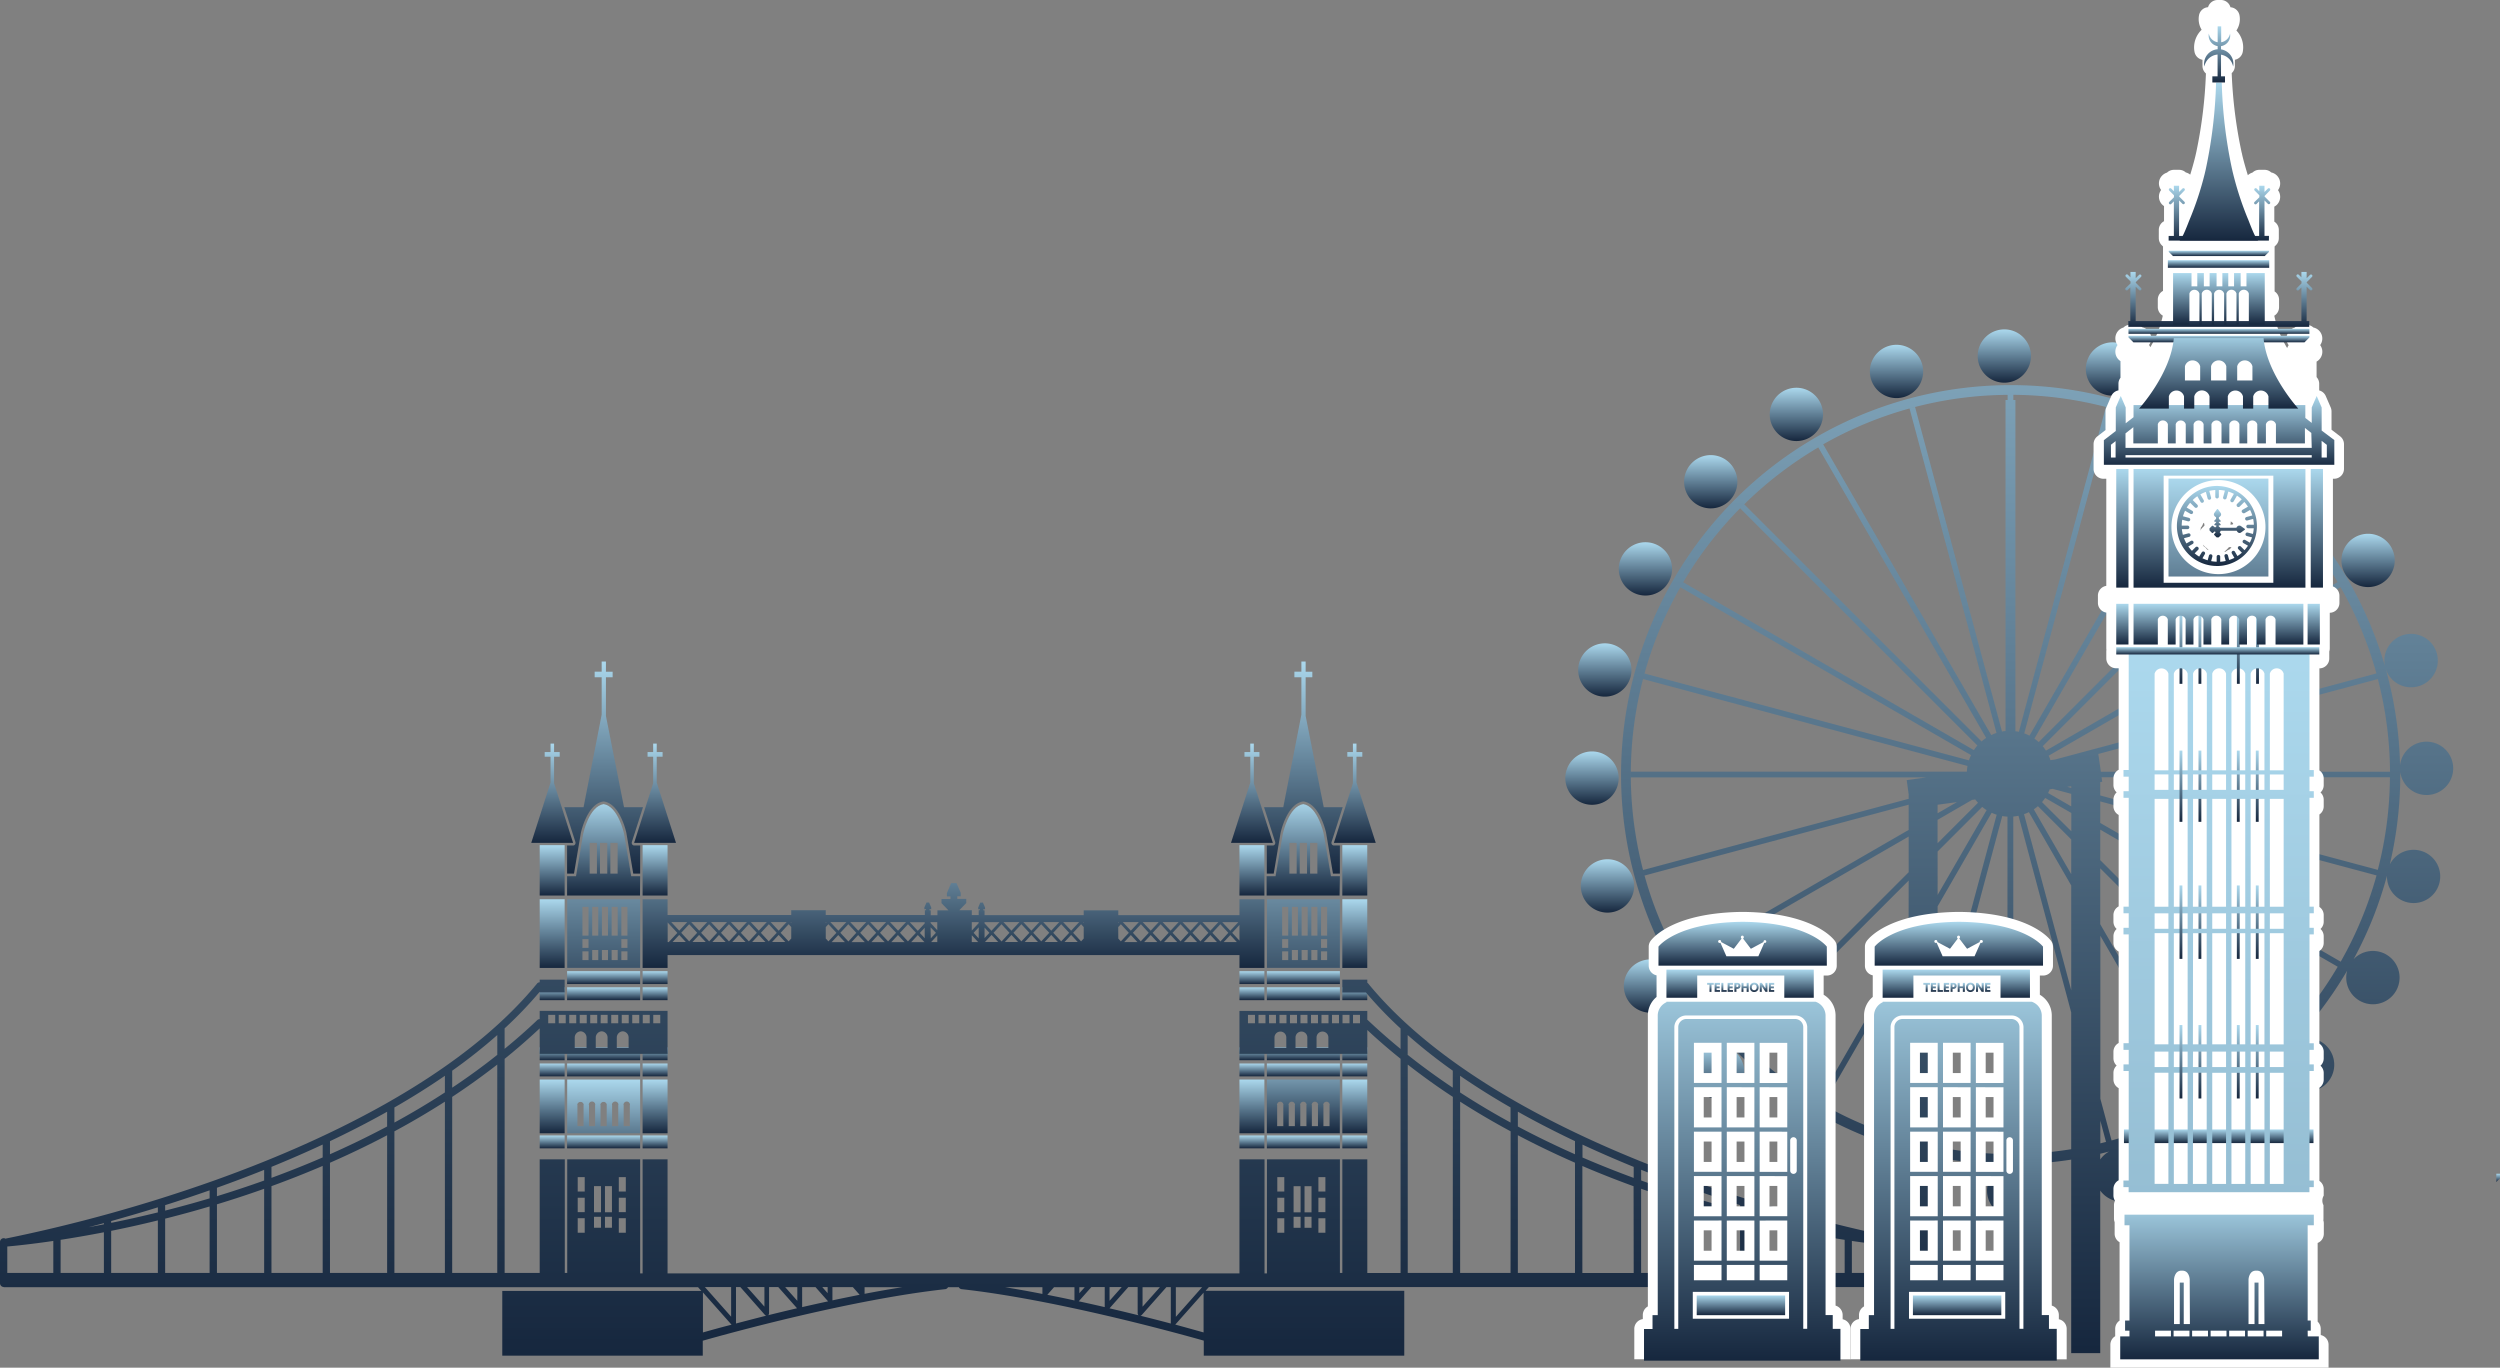 <svg height="198.218" viewBox="0 0 362.333 198.218" width="362.333" xmlns="http://www.w3.org/2000/svg" xmlns:xlink="http://www.w3.org/1999/xlink"><rect x="0" y="0" width="362.333" height="198.218" fill="#808080" stroke="none"/><linearGradient id="a" gradientUnits="objectBoundingBox" x1=".5" x2=".5" y2="1"><stop offset="0" stop-color="#abd8ed"/><stop offset="1" stop-color="#16273e"/></linearGradient><g fill="url(#a)"><path d="m1030.206 162.775a3.862 3.862 0 1 0 -3.866-3.862 3.862 3.862 0 0 0 3.866 3.862z" transform="translate(-739.709 -107.311)"/><path d="m989.936 168.54a3.862 3.862 0 1 0 -4.733-2.73 3.862 3.862 0 0 0 4.733 2.73z" transform="translate(-714.066 -110.975)"/><path d="m952.537 184.579a3.862 3.862 0 1 0 -2.933.386 3.866 3.866 0 0 0 2.933-.386z" transform="translate(-690.25 -121.174)"/><path d="m920.569 209.743a3.859 3.859 0 1 0 -2.732 1.134 3.862 3.862 0 0 0 2.732-1.134z" transform="translate(-669.892 -137.197)"/><path d="m890.91 243.723a3.862 3.862 0 1 0 -1.412-5.279 3.862 3.862 0 0 0 1.412 5.279z" transform="translate(-654.361 -157.928)"/><path d="m876.3 282.809a3.862 3.862 0 1 0 -2.73-4.733 3.862 3.862 0 0 0 2.73 4.733z" transform="translate(-644.705 -181.974)"/><path d="m876.242 320.46a3.866 3.866 0 1 0 -3.862 3.862 3.866 3.866 0 0 0 3.862-3.862z" transform="translate(-641.643 -207.681)"/><path d="m882.035 360.728a3.866 3.866 0 1 0 -2.734 4.729 3.866 3.866 0 0 0 2.734-4.729z" transform="translate(-645.323 -233.322)"/><path d="m892.823 396.71a3.862 3.862 0 1 0 2.933-.386 3.866 3.866 0 0 0 -2.933.386z" transform="translate(-655.547 -257.141)"/><path d="m917.73 430.154a3.866 3.866 0 1 0 5.453 0 3.866 3.866 0 0 0 -5.453 0z" transform="translate(-671.517 -277.544)"/><path d="m955.759 454.471a3.866 3.866 0 1 0 1.4 5.279 3.866 3.866 0 0 0 -1.4-5.279z" transform="translate(-692.245 -293.027)"/><path d="m1006.571 235.782a3.866 3.866 0 1 0 -3.824-4.332 56.509 56.509 0 0 0 -2.047-13.85 3.873 3.873 0 1 0 -.129-.443 56.474 56.474 0 1 0 -69.041 70.193v.03a3.862 3.862 0 0 0 -1.393 7.573 3.786 3.786 0 0 0 1.393.106v21.584h4.192v-28.329a56.832 56.832 0 0 0 10.466.981 3.866 3.866 0 1 0 1.136 0 57.4 57.4 0 0 0 7.763-.67v28.044h4.207v-23.558a3.862 3.862 0 1 0 2.976-6.119 55.8 55.8 0 0 0 11.924-5.07 3.87 3.87 0 1 0 1.655-.984 57.047 57.047 0 0 0 10.182-8.031 3.859 3.859 0 1 0 1.265-1.3 56.623 56.623 0 0 0 7.785-10.368 3.866 3.866 0 1 0 .939-1.666 55.663 55.663 0 0 0 4.832-12.087 3.859 3.859 0 1 0 .413-1.643 56.759 56.759 0 0 0 1.515-13.037v-.337a3.855 3.855 0 0 0 3.791 3.313zm-45.636 50.067-1.624-6.059v-23.61l14.124 24.469a54.907 54.907 0 0 1 -12.501 5.2zm-.148.038c-.488.133-.984.261-1.477.379v-3.279l.822 3.071zm-25.064-33.966 7.831-13.567a6.327 6.327 0 0 0 .731.284l-8.562 31.955zm0-7.952 6.464-6.464a6.58 6.58 0 0 0 .64.466l-7.1 12.288zm-4.207 13.59-13.105 22.7a55.374 55.374 0 0 1 -10.709-8.262l23.829-23.818zm18.748-20.16 4.824 4.82v5.032l-5.422-9.391a5.981 5.981 0 0 0 .613-.477zm.591-.591a7.181 7.181 0 0 0 .462-.6l3.787 2.177v2.651zm.882-1.318c.087-.174.167-.356.239-.538l.428-.061 2.685.719v1.818zm2.783-.894.568-.08v.231zm4.495-4.764 40.517-10.856a54.715 54.715 0 0 1 1.761 13.427h-41.908zm-6.252.8-.685.095c-.076-.223-.163-.439-.257-.648l42.3-24.42a54.568 54.568 0 0 1 5.2 12.5zm-2.386-2.522a6.158 6.158 0 0 0 -.625-.5l24.382-42.232a55.254 55.254 0 0 1 10.735 8.27zm-1.337-.935a5.65 5.65 0 0 0 -.757-.326l12.617-47.083a54.634 54.634 0 0 1 12.5 5.2zm11.072-47.628-12.612 47.075c-.163-.038-.329-.064-.5-.087v-48h-.3v-.757a54.905 54.905 0 0 1 14.09 1.943zm-14.544-1.019v47.976c-.17.019-.341.042-.511.076l-12.6-47.03-.8.216 12.6 47.018a6.212 6.212 0 0 0 -.757.31l-24.359-42.137a54.7 54.7 0 0 1 26.73-7.172v.757zm-2.81 48.98a6.212 6.212 0 0 0 -.666.511l-34.392-34.371a55.524 55.524 0 0 1 10.731-8.247zm-7.036 9.682 2.8-.379-2.8 1.617zm4.991-.7.469-.064a6.082 6.082 0 0 0 .4.477l-5.862 5.865v-3.389zm8.236 1.768 6.138 10.629v15.184l-6.839-25.514a7.194 7.194 0 0 0 .727-.3zm10.345 16.252v-8.107l25.567 25.567a55.141 55.141 0 0 1 -10.727 8.251zm0-9.289v-4.421l34.417 19.872a55.084 55.084 0 0 1 -8.247 10.727zm0-5.392v-3.12l40.044 10.727a54.866 54.866 0 0 1 -5.191 12.5zm0-3.98v-1.943l.284-.042-.091-.659h41.793a54.871 54.871 0 0 1 -1.757 13.424zm34.4-30.918-42.266 24.416a6.592 6.592 0 0 0 -.466-.64l34.5-34.5a55.4 55.4 0 0 1 8.251 10.728zm-86.594-10.711 34.39 34.39a6.664 6.664 0 0 0 -.507.663l-42.134-24.325a55.553 55.553 0 0 1 8.251-10.728zm-8.668 11.447 42.142 24.333a6.2 6.2 0 0 0 -.311.757l-47.018-12.587-.216.8 47.03 12.6a5.916 5.916 0 0 0 -.095.825h-48.7v.829h42.861l-2.878.4.284 2.056v.651l-38.5 10.322.216.8 38.283-10.269v3.654l-33.09 19.118a54.906 54.906 0 0 1 0-54.293zm.424 55 32.675-18.865v5.169l-24.424 24.429a55.258 55.258 0 0 1 -8.251-10.727zm20.289 19.982 12.386-21.449v26.616a54.743 54.743 0 0 1 -12.386-5.154zm16.578-6.854 9.368-34.966a6.435 6.435 0 0 0 .757.083v48.908a55.228 55.228 0 0 1 -10.125-1.026zm10.969 14.029v-48.924a6.188 6.188 0 0 0 .757-.11l7.638 28.5v19.827a55.286 55.286 0 0 1 -8.384.7zm12.6.757v-.81q.644-.151 1.284-.318a3.809 3.809 0 0 0 -1.268 1.132z" transform="translate(-654.901 -120.557)"/><path d="m1171.368 240.485a3.862 3.862 0 1 0 -5.278-1.412 3.862 3.862 0 0 0 5.278 1.412z" transform="translate(-826.219 -155.917)"/><path d="m1146.4 207.093a3.859 3.859 0 1 0 -2.732 1.134 3.862 3.862 0 0 0 2.732-1.134z" transform="translate(-810.209 -135.55)"/><path d="m1108.368 182.711a3.866 3.866 0 1 0 -1.416-5.279 3.866 3.866 0 0 0 1.416 5.279z" transform="translate(-789.475 -120.015)"/><path d="m1070.6 167.6a3.862 3.862 0 1 0 -2.734-4.729 3.862 3.862 0 0 0 2.734 4.729z" transform="translate(-765.428 -110.388)"/><path d="m433.59 327.975h6.065l-2.756-8.626v-3.855h.814v-.674h-.813v-1.23h-.515v1.231h-.849v.674h.849v3.741z" transform="translate(-356.594 -205.818)"/><path d="m0 0h3.616v7.301h-3.616z" transform="translate(78.219 122.491)"/><path d="m478.656 319.349-2.756 8.626h6.065l-2.791-8.739v-3.741h.849v-.674h-.849v-1.231h-.518v1.231h-.811v.674h.811z" transform="translate(-383.992 -205.818)"/><path d="m448.745 308.689a.345.345 0 0 1 -.289.159h-.871v4.074h1l.987-5.865c.042-.189.938-4.294 3.306-4.593 2.368.3 3.267 4.4 3.306 4.593l.99 5.865h1v-4.074h-.87a.346.346 0 0 1 -.285-.159.4.4 0 0 1 -.049-.345l1.614-5.044h-2.749l-2.622-13.23v-5.6h.973v-.807h-.973v-1.473h-.617v1.469h-1.015v.807h1.015v5.415l-2.626 13.42h-2.79l1.611 5.044a.4.4 0 0 1 -.046.344z" transform="translate(-365.394 -186.308)"/><path d="m458.917 347.2h-1.293l-1.04-6.165c0-.042-.863-3.961-2.96-4.286-2.115.326-2.95 4.245-2.96 4.286l-1.04 6.165h-1.294v2.8h10.57zm-6.263-.379h-1.054v-4.457h1.057zm1.5 0h-1.057v-4.457h1.057zm1.5 0h-1.054v-4.457h1.057z" transform="translate(-366.139 -220.207)"/><path d="m0 0h3.616v7.301h-3.616z" transform="translate(93.135 122.491)"/><path d="m0 0h3.616v9.955h-3.616z" transform="translate(78.219 130.33)"/><path d="m0 0h10.587v1.863h-10.587z" transform="translate(82.191 140.757)"/><path d="m0 0h3.616v1.863h-3.616z" transform="translate(93.135 140.757)"/><path d="m0 0h3.616v1.863h-3.616z" transform="translate(78.219 143.094)"/><path d="m0 0h10.587v1.863h-10.587z" transform="translate(82.191 143.094)"/><path d="m0 0h3.616v1.863h-3.616z" transform="translate(93.135 143.094)"/><path d="m0 0h3.616v1.863h-3.616z" transform="translate(78.219 151.799)"/><path d="m0 0h10.587v1.863h-10.587z" transform="translate(82.191 151.799)"/><path d="m0 0h3.616v1.863h-3.616z" transform="translate(93.135 151.799)"/><path d="m0 0h3.616v1.863h-3.616z" transform="translate(78.219 154.139)"/><path d="m0 0h10.587v1.863h-10.587z" transform="translate(82.191 154.139)"/><path d="m0 0h3.616v1.863h-3.616z" transform="translate(93.135 154.139)"/><path d="m0 0h3.616v1.863h-3.616z" transform="translate(78.219 164.568)"/><path d="m0 0h10.587v1.863h-10.587z" transform="translate(82.191 164.568)"/><path d="m0 0h3.616v1.863h-3.616z" transform="translate(93.135 164.568)"/><path d="m0 0h3.616v7.789h-3.616z" transform="translate(78.219 156.46)"/><path d="m0 0h3.616v7.789h-3.616z" transform="translate(93.135 156.46)"/><path d="m458.943 373.16h-10.573v9.951h10.573zm-7.482 8.815h-.885v-1.265h.885zm0-1.768h-.885v-1.265h.885zm0-1.772h-.885v-4.165h.885zm1.41 3.54h-.881v-1.454h.881zm0-3.54h-.881v-4.165h.881zm1.41 3.54h-.881v-1.454h.885zm0-3.54h-.881v-4.165h.885zm1.41 3.54h-.881v-1.454h.881zm0-3.54h-.881v-4.165h.881zm1.41 3.54h-.885v-1.265h.885zm0-1.768h-.885v-1.265h.885zm0-1.772h-.885v-4.165h.885z" transform="translate(-366.164 -242.831)"/><path d="m458.943 442.17h-10.573v7.789h10.573zm-8.2 3.688v3.063h-.892v-3.06h-.025a.471.471 0 0 1 .941 0zm1.674 0v3.063h-.888v-3.06h-.029a.47.47 0 1 1 .937 0zm1.678 0v3.063h-.895v-3.06h-.028a.471.471 0 0 1 .941 0zm1.674 0v3.063h-.888v-3.06h-.025a.47.47 0 1 1 .938 0zm1.678 0v3.063h-.892v-3.06h-.025a.47.47 0 1 1 .938 0z" transform="translate(-366.164 -285.709)"/><path d="m721.35 327.975h6.065l-2.756-8.626v-3.855h.811v-.674h-.811v-1.23h-.518v1.231h-.841v.674h.846v3.741z" transform="translate(-542.937 -205.818)"/><path d="m0 0h3.616v7.301h-3.616z" transform="translate(179.637 122.491)"/><path d="m766.416 319.349-2.756 8.626h6.065l-2.791-8.739v-3.741h.846v-.674h-.846v-1.231h-.518v1.231h-.811v.674h.811z" transform="translate(-570.335 -205.818)"/><path d="m736.5 308.689a.346.346 0 0 1 -.289.159h-.871v4.074h1l.987-5.865c.039-.189.938-4.294 3.306-4.593 2.368.3 3.267 4.4 3.306 4.593l.99 5.865h1v-4.074h-.871a.346.346 0 0 1 -.285-.159.4.4 0 0 1 -.049-.345l1.611-5.044h-2.745l-2.622-13.23v-5.6h.969v-.807h-.969v-1.473h-.617v1.469h-1.015v.807h1.015v5.415l-2.626 13.42h-2.785l1.611 5.044a.4.4 0 0 1 -.051.344z" transform="translate(-551.737 -186.308)"/><path d="m746.612 347.2h-1.293l-1.057-6.165c0-.042-.863-3.961-2.96-4.286-2.115.326-2.95 4.245-2.96 4.286l-1.057 6.165h-1.295v2.8h10.573zm-6.263-.379h-1.057v-4.457h1.057zm1.5 0h-1.059v-4.457h1.057zm1.5 0h-1.057v-4.457h1.057z" transform="translate(-552.417 -220.207)"/><path d="m0 0h3.616v7.301h-3.616z" transform="translate(194.547 122.491)"/><path d="m483 369.333h-3.62v9.951h3.62v-1.863h82.886v1.863h3.62v-9.951h-3.62v2.306h-17.562v-.7h-5.015v.7h-14.369v-.7h-.176v-.155h.247v-.254l-.307-.712h-.384l-.3.712v.254h.247v.14h-.176v.7h-1v-.7h-1.811l1.008-1.041v-.6h-1.3v-.383h.5v-.5l-.613-1.4h-.775l-.613 1.424v.5h.515v.379h-1.3v.6l1.008 1.041h-1.6v.7h-.969v-.7h-.176v-.163h.247v-.254l-.307-.712h-.381l-.307.712v.254h.247v.14h-.176v.7h-14.366v-.7h-5v.7h-17.922zm66.18 6.21.959-1.026.959 1.026zm2.886 0 .955-1.026.959 1.026zm2.883 0 .955-1.026.959 1.026zm2.883 0 .955-1.026.959 1.026zm2.883 0 .955-1.026.959 1.026zm2.883 0 .959-1.026.955 1.026zm2.287-.212-1.057-1.136 1.057-1.136zm-.166-2.677-1.163 1.25-1.163-1.25zm-1.448 1.541-1.142 1.257-1.17-1.257 1.156-1.242zm-1.438-1.556-1.163 1.25-1.159-1.25zm-1.449 1.556-1.156 1.242-1.156-1.242 1.156-1.242zm-1.427-1.541-1.163 1.25-1.163-1.25zm-1.456 1.541-1.156 1.242-1.156-1.242 1.156-1.242zm-1.434-1.556-1.163 1.25-1.163-1.25zm-1.448 1.556-1.156 1.242-1.156-1.242 1.156-1.242zm-1.434-1.556-1.163 1.25-1.163-1.25zm-1.449 1.556-1.156 1.242-1.138-1.242 1.156-1.242zm-1.434-1.556-1.163 1.25-1.163-1.25zm-2.989 0h.106l-.106.11zm0 .723.384-.409 1.156 1.242-1.156 1.242-.37-.4zm-19.313 2.165.955-1.026.959 1.026zm2.883 0 .955-1.026.959 1.026zm2.883 0 .955-1.026.959 1.026zm2.883 0 .955-1.026.959 1.026zm2.883 0 .959-1.026.955 1.026zm2.781-2.889v.11l-.1-.11zm0 .723v1.662l-.381.413-1.156-1.242 1.156-1.242zm-.659-.723-1.163 1.25-1.163-1.25zm-1.449 1.556-1.156 1.242-1.156-1.242 1.156-1.242zm-1.438-1.556-1.163 1.25-1.163-1.25zm-1.449 1.556-1.156 1.242-1.17-1.242 1.156-1.242zm-1.434-1.556-1.163 1.25-1.163-1.25zm-1.448 1.556-1.156 1.242-1.156-1.242 1.156-1.242zm-1.436-1.556-1.163 1.25-1.163-1.25zm-1.449 1.556-1.142 1.257-1.17-1.257 1.156-1.242zm-3.609-1.541h2.16l-1.163 1.25-1-1.075zm0 .788.7.757-.7.757zm-.853 1.568-.733-.814.747-.8zm-1-2.355h1v.14l-1 1.075zm0 1.893.927.992h-.927zm-5 .992h-.892l.892-.958zm-.969-2.889h.969v1.166l-.969-1.041zm0 .757.775.788-.747.8zm-14.341 2.139.959-1.026.955 1.026zm2.883 0 .959-1.026.959 1.026zm2.886 0 .955-1.026.959 1.026zm2.883 0 .955-1.026.959 1.026zm2.883 0 .955-1.026.959 1.026zm1.953-.572-.7-.757.7-.757zm0-2.317v.178l-1 1.072-1.163-1.25zm-1.269 1.537-1.156 1.242-1.156-1.242 1.156-1.242zm-1.434-1.556-1.163 1.25-1.163-1.25zm-1.449 1.556-1.156 1.242-1.17-1.242 1.156-1.242zm-1.434-1.556-1.163 1.25-1.163-1.25zm-1.448 1.556-1.156 1.242-1.156-1.242 1.156-1.242zm-1.434-1.556-1.163 1.25-1.163-1.25zm-1.448 1.556-1.142 1.257-1.17-1.257 1.156-1.242zm-1.434-1.556-1.163 1.25-1.163-1.25zm-2.989 0h.106l-.106.11zm0 .723.384-.409 1.156 1.242-1.156 1.242-.384-.413zm-22.2 2.166.959-1.026.955 1.026zm2.883 0 .959-1.026.959 1.026zm2.886 0 .955-1.026.959 1.026zm2.883 0 .955-1.026.959 1.026zm2.883 0 .955-1.026.959 1.026zm2.883 0 .955-1.026.959 1.026zm2.781-2.889v.11l-.1-.11zm0 .723v1.662l-.381.413-1.152-1.242 1.156-1.242zm-.663-.723-1.163 1.25-1.16-1.25zm-1.445 1.556-1.156 1.242-1.138-1.242 1.156-1.242zm-1.434-1.556-1.163 1.25-1.163-1.25zm-1.449 1.556-1.156 1.242-1.156-1.242 1.156-1.242zm-1.434-1.556-1.163 1.25-1.163-1.25zm-1.448 1.556-1.156 1.242-1.156-1.242 1.156-1.242zm-1.434-1.556-1.163 1.25-1.163-1.25zm-1.438 1.556-1.156 1.242-1.167-1.242 1.156-1.242zm-1.434-1.556-1.163 1.25-1.163-1.25zm-1.459 1.556-1.156 1.242-1.156-1.242 1.156-1.242zm-1.434-1.556-1.163 1.25-1.163-1.25zm-2.8 0-.049.053 1.41 1.515-1.244 1.333h-.155v-2.889z" transform="translate(-386.246 -239.003)"/><path d="m0 0h3.616v9.955h-3.616z" transform="translate(194.547 130.33)"/><path d="m0 0h3.616v1.863h-3.616z" transform="translate(179.637 140.757)"/><path d="m0 0h10.587v1.863h-10.587z" transform="translate(183.609 140.757)"/><path d="m0 0h3.616v1.863h-3.616z" transform="translate(179.637 143.094)"/><path d="m0 0h10.587v1.863h-10.587z" transform="translate(183.609 143.094)"/><path d="m0 0h3.616v1.863h-3.616z" transform="translate(194.547 143.094)"/><path d="m0 0h3.616v1.863h-3.616z" transform="translate(179.637 151.799)"/><path d="m0 0h10.587v1.863h-10.587z" transform="translate(183.609 151.799)"/><path d="m0 0h3.616v1.863h-3.616z" transform="translate(194.547 151.799)"/><path d="m0 0h3.616v1.863h-3.616z" transform="translate(179.637 154.139)"/><path d="m0 0h10.587v1.863h-10.587z" transform="translate(183.609 154.139)"/><path d="m0 0h3.616v1.863h-3.616z" transform="translate(194.547 154.139)"/><path d="m0 0h3.616v1.863h-3.616z" transform="translate(179.637 164.568)"/><path d="m0 0h10.587v1.863h-10.587z" transform="translate(183.609 164.568)"/><path d="m0 0h3.616v1.863h-3.616z" transform="translate(194.547 164.568)"/><path d="m0 0h3.616v7.789h-3.616z" transform="translate(179.637 156.46)"/><path d="m0 0h3.616v7.789h-3.616z" transform="translate(194.547 156.46)"/><path d="m746.7 373.16h-10.57v9.951h10.57zm-7.486 8.815h-.881v-1.265h.881zm0-1.768h-.881v-1.265h.881zm0-1.772h-.881v-4.165h.881zm1.41 3.54h-.881v-1.454h.881zm0-3.54h-.881v-4.165h.881zm1.41 3.54h-.878v-1.454h.885zm0-3.54h-.878v-4.165h.885zm1.41 3.54h-.881v-1.454h.881zm0-3.54h-.881v-4.165h.881zm1.41 3.54h-.885v-1.265h.885zm0-1.768h-.885v-1.265h.885zm0-1.772h-.885v-4.165h.885z" transform="translate(-552.508 -242.831)"/><path d="m736.09 449.959h10.573v-7.789h-10.573zm8.642-4.578a.437.437 0 0 1 .327.134.505.505 0 0 1 .142.344h-.025v3.063h-.888v-3.06h-.025a.474.474 0 0 1 .469-.481zm-1.674 0a.474.474 0 0 1 .469.477h-.027v3.063h-.888v-3.06h-.025a.506.506 0 0 1 .141-.346.437.437 0 0 1 .33-.134zm-1.678 0a.437.437 0 0 1 .327.134.505.505 0 0 1 .142.343h-.021v3.063h-.892v-3.06h-.025a.474.474 0 0 1 .469-.481zm-1.674 0a.474.474 0 0 1 .469.477h-.025v3.063h-.888v-3.06h-.032a.506.506 0 0 1 .143-.349.437.437 0 0 1 .333-.132zm-1.678 0a.437.437 0 0 1 .327.134.506.506 0 0 1 .142.343h-.021v3.063h-.892v-3.06h-.025a.474.474 0 0 1 .469-.48z" transform="translate(-552.481 -285.709)"/><path d="m490.714 438.146a.471.471 0 0 0 -.247.072 224.924 224.924 0 0 1 -30.126-8.376c-15.123-5.381-35.54-14.7-46.92-28.585a.564.564 0 0 0 -.134-.117v-.44h-3.62v1.863h3.433a57.435 57.435 0 0 0 5.008 5.207v2.965q-2.428-1.992-4.737-4.165a.489.489 0 0 0 -.085-.068v-1.276h-18.529v6.225h18.531v-3.457q2.347 2.189 4.821 4.165v31.05h-4.821v-16.472h-3.62v16.463h-.352v-16.463h-10.573v16.532h-.352v-16.532h-3.634v16.532h-82.886v-16.532h-3.616v16.532h-.355v-16.532h-10.571v16.463h-.352v-16.463h-3.637v16.463h-5.082v-31.027q2.6-2.1 5.082-4.419v3.7h18.531v-6.24h-18.531v1.2a.511.511 0 0 0 -.352.14q-2.3 2.185-4.733 4.165v-2.965a57.326 57.326 0 0 0 5.082-5.3v.091h3.62v-1.845h-3.617v.379a.5.5 0 0 0 -.395.193c-11.384 13.882-31.8 23.2-46.923 28.585a224.776 224.776 0 0 1 -30.126 8.376.461.461 0 0 0 -.247-.072.553.553 0 0 0 -.529.572v5.937a.549.549 0 0 0 .529.568v.026h100.638l.479.542h-28.85v9.387h29.058v-2.17c3.877-1.1 21.573-5.979 35.141-7.471a.525.525 0 0 0 .405-.288h1.561a.532.532 0 0 0 .405.288c13.516 1.488 31.12 6.331 35.1 7.46v2.181h29.058v-9.4h-28.8l.479-.542h100.4v-.026a.549.549 0 0 0 .529-.568v-5.937a.553.553 0 0 0 -.538-.574zm-93.706-31.133h-1.015v-1.213h1.015zm1.523 0h-1.015v-1.213h1.015zm.508-1.212h1.012v1.212h-1zm2.509 3.983v.776h-1.713v-1.515a.857.857 0 0 1 1.713 0zm.025-2.772h-1.015v-1.212h1.015zm.508-1.212h1.019v1.212h-1.02zm2.516 3.983v.776h-1.713v-1.515a.857.857 0 0 1 1.713 0zm.021-2.772h-1.018v-1.211h1.015zm.508-1.212h1.015v1.212h-1.015zm2.52 3.983v.776h-1.713v-1.515a.857.857 0 0 1 1.713 0zm.018-2.772h-1.015v-1.21h1.015zm1.523 0h-1.017v-1.21h1.015zm1.523 0h-1.015v-1.21h1.015zm1.519 0h-1.012v-1.21h1.012zm-102.429-1.21h1.015v1.212h-1.015zm-1.523 0h1.015v1.212h-1.015zm-1.523 0h1.015v1.212h-1.015zm-1.523 0h1.015v1.212h-1.015zm.141 2.378a.91.91 0 0 1 .856.86v1.515h-1.713v-1.515a.914.914 0 0 1 .856-.859zm-1.664-2.378h1.015v1.212h-1.015zm-1.522 0h1v1.212h-1.015zm.137 2.378a.91.91 0 0 1 .856.86v1.515h-1.713v-1.515a.914.914 0 0 1 .856-.859zm-1.66-2.378h1.015v1.212h-1.015zm-1.519 0h1.015v1.212h-1.015zm.13 2.378a.91.91 0 0 1 .856.86v1.515h-1.713v-1.515a.914.914 0 0 1 .856-.859zm-1.653-2.378h1.015v1.212h-1.015zm-1.523 0h1.015v1.212h-1.013zm-1.523 0h1.015v1.212h-1.015zm-71.728 37.4h-6.672v-3.832c.966-.083 3.309-.311 6.672-.807zm7.331 0h-6.273v-4.8c1.847-.284 3.954-.644 6.273-1.094zm0-7.047q-1.149.227-2.224.42c.7-.189 1.463-.379 2.224-.595zm7.822 7.047h-6.767v-6.1c2.115-.424 4.377-.924 6.767-1.515zm0-8.774c-2.39.587-4.656 1.091-6.767 1.515v-.258c2.115-.591 4.388-1.253 6.767-1.992zm7.5 8.774h-6.443v-7.869q2.083-.523 4.268-1.136c.7-.2 1.438-.409 2.175-.629zm0-10.807c-.821.242-1.632.477-2.418.7q-2.058.572-4.025 1.072v-.788q3.119-.988 6.443-2.147zm35.159-18.505a78.244 78.244 0 0 0 6.534-5.165v2.867c-2.115 1.693-4.314 3.279-6.534 4.76zm-27.254 29.312h-6.841v-9.944c2.182-.663 4.472-1.409 6.841-2.253zm0-13.393c-2.365.844-4.656 1.6-6.841 2.272v-1.227c2.185-.78 4.479-1.643 6.841-2.59zm8.483 13.393h-7.422v-12.578c2.411-.879 4.9-1.852 7.422-2.935zm0-16.741c-2.523 1.091-5.008 2.075-7.422 2.961v-1.594c2.428-.992 4.916-2.067 7.422-3.234zm9.34 16.741h-8.282v-15.971c2.735-1.2 5.509-2.522 8.282-3.984zm0-21.228c-2.774 1.477-5.547 2.813-8.282 4.025v-1.893c2.77-1.314 5.547-2.734 8.282-4.268zm8.372 21.228h-7.317v-20.523q3.7-1.988 7.317-4.3zm0-26.158c-2.411 1.571-4.86 3.029-7.317 4.362v-2.184c2.5-1.435 4.955-2.969 7.317-4.593zm1.057 26.158v-25.517c2.217-1.458 4.4-3.029 6.534-4.684v30.2zm19.208-5.831h-1.015v-2.1h1.015zm0-2.984h-1.015v-2.085h1.015zm0-2.988h-1.015v-2.086h1.015zm2.361 5.256h-1.015v-1.59h1.015zm0-2.245h-1.015v-3.787h1.015zm1.586 2.245h-1.012v-1.59h1.011zm0-2.245h-1.012v-3.787h1.011zm2.009 2.961h-1.015v-2.1h1.015zm0-2.984h-1.015v-2.085h1.015zm0-2.988h-1.015v-2.086h1.015zm29.252 13.851v.882l-.779-.882zm-9.163 0v2.836l-2.513-2.836zm-4.825 0v4.29l-3.8-4.29zm-4.085 6.586v-5.809l4.145 4.676c-1.847.473-3.274.879-4.169 1.132zm4.79-1.3v-5.282h.634l3.56 4.033a.344.344 0 0 0 .2.106c-1.618.413-3.108.8-4.416 1.144zm4.659-1.2a.39.39 0 0 0 .134-.3v-3.787h1.332l2.721 3.071c-1.454.343-2.86.682-4.189 1.01zm4.229-2.09-1.762-1.988h1.762zm.7.913v-2.9h1.938l1.822 2.06c-1.293.276-2.555.56-3.761.837zm4.388-.977a.408.408 0 0 0 0-.091v-1.833h2.96l.983 1.109c-1.332.273-2.657.534-3.958.814zm4.661-.935v-.973h5.452c-1.819.28-3.648.61-5.466.958zm45.112-.973h3.8l-3.8 4.29zm-4.825 0h2.513l-2.513 2.821zm-9.163 0h.782l-.782.867zm-10.813 0h5.462v.973c-1.836-.363-3.665-.693-5.473-.988zm6.161 1.109.983-1.109h2.964v1.828a.408.408 0 0 0 0 .091c-1.3-.3-2.629-.557-3.961-.829zm8.332 1.772c-1.223-.28-2.467-.564-3.764-.841l1.826-2.06h1.938zm.7-2.9h1.762l-1.762 1.988zm0 3.071 2.717-3.071h1.357v3.787a.39.39 0 0 0 .134.3c-1.325-.326-2.728-.666-4.19-1.007zm4.465 1.079a.344.344 0 0 0 .2-.106l3.581-4.044h.631v5.282c-1.276-.345-2.774-.727-4.391-1.128zm9.163 2.42c-.9-.254-2.308-.644-4.1-1.136l4.1-4.62zm11.7-14.45h-1.015v-2.094h1.015zm0-2.984h-1.015v-2.089h1.015zm0-2.988h-1.015v-2.086h1.015zm2.361 5.256h-1.015v-1.59h1.015zm0-2.245h-1.015v-3.787h1.015zm1.586 2.245h-1.015v-1.59h1.015zm0-2.245h-1.015v-3.787h1.015zm2.009 2.961h-1.015v-2.094h1.015zm0-2.984h-1.015v-2.089h1.015zm0-2.988h-1.015v-2.086h1.015zm18.461 11.8h-6.527v-30.201q3.2 2.5 6.538 4.684zm0-26.851q-3.334-2.219-6.538-4.76v-2.87a77.727 77.727 0 0 0 6.538 5.165zm8.374 26.851h-7.306v-24.825c2.414 1.549 4.864 2.976 7.317 4.3zm0-21.8q-3.7-2.011-7.317-4.362v-2.416c2.361 1.624 4.814 3.158 7.317 4.593zm9.34 21.8h-8.282v-19.959c2.774 1.462 5.547 2.783 8.282 3.983zm0-17.2c-2.735-1.212-5.509-2.548-8.282-4.025v-2.147c2.735 1.534 5.516 2.954 8.282 4.268zm8.508 17.206h-7.44v-15.507c2.527 1.083 5.012 2.056 7.422 2.935zm0-13.779c-2.411-.886-4.9-1.871-7.422-2.961v-1.867c2.509 1.166 5 2.242 7.422 3.234zm7.922 13.772h-6.848v-12.2c2.368.844 4.659 1.59 6.844 2.253zm0-11.129c-2.185-.666-4.476-1.42-6.844-2.272v-1.552c2.361.947 4.656 1.81 6.844 2.59zm16.38 3.909c.765.208 1.508.405 2.224.595-.7-.129-1.459-.269-2.224-.42zm-8.88 7.22h-6.46v-9.629c.737.22 1.466.432 2.174.629 1.456.409 2.883.784 4.268 1.136zm0-9.035q-1.967-.5-4.021-1.072c-.789-.223-1.6-.458-2.421-.7v-1.173c2.206.757 4.363 1.488 6.443 2.147zm7.824 9.035h-6.781v-7.607c2.386.583 4.656 1.083 6.763 1.515zm0-7.255c-2.115-.428-4.377-.932-6.763-1.515v-.73c2.375.757 4.645 1.4 6.763 1.992zm7.331 7.255h-6.275v-5.892c2.319.451 4.427.81 6.273 1.094zm7.729 0h-6.686v-4.639c3.359.5 5.7.723 6.668.807z" transform="translate(-215.12 -258.709)"/></g><path d="m1072.171 69.386h.379v15.525a1.431 1.431 0 0 0 -1.215 1.409v1.053a1.431 1.431 0 0 0 1.216 1.412v5.207a1.515 1.515 0 0 0 .019.189 1.652 1.652 0 0 0 -.019.193v1.049a1.431 1.431 0 0 0 1.431 1.431h.36v14.711a1.435 1.435 0 0 0 -.757 1.261v.958a1.439 1.439 0 0 0 .466 1.056 1.432 1.432 0 0 0 -.466 1.053v.958a1.435 1.435 0 0 0 .757 1.261v13.253a1.435 1.435 0 0 0 -.757 1.261v.958a1.431 1.431 0 0 0 .466 1.053 1.439 1.439 0 0 0 -.466 1.056v.958a1.435 1.435 0 0 0 .757 1.261v13.253a1.435 1.435 0 0 0 -.757 1.257v.962a1.431 1.431 0 0 0 .466 1.053 1.431 1.431 0 0 0 -.466 1.056v.958a1.435 1.435 0 0 0 .757 1.257v13.352a1.435 1.435 0 0 0 -.757 1.257v.958a1.423 1.423 0 0 0 .227.757 1.393 1.393 0 0 0 -.148.613v1.984a1.445 1.445 0 0 0 .095.5v1.671a1.427 1.427 0 0 0 .716 1.238v11.362a1.435 1.435 0 0 0 -.636 1.193v1.068a1.435 1.435 0 0 0 -.7 1.231v3.325h31.626v-3.325a1.431 1.431 0 0 0 -1.136-1.4v-.9a1.443 1.443 0 0 0 -.447-1.041v-11.403a1.435 1.435 0 0 0 .894-1.325v-1.534a1.437 1.437 0 0 0 -.068-.424 1.406 1.406 0 0 0 .019-.216v-1.984a1.4 1.4 0 0 1 .034-1.375v-.958a1.427 1.427 0 0 0 -.625-1.181v-13.5a1.427 1.427 0 0 0 .625-1.181v-.958a1.416 1.416 0 0 0 -.466-1.056 1.416 1.416 0 0 0 .466-1.053v-.962a1.427 1.427 0 0 0 -.625-1.181v-13.427a1.424 1.424 0 0 0 .625-1.181v-.958a1.424 1.424 0 0 0 -.466-1.057 1.416 1.416 0 0 0 .466-1.053v-.958a1.424 1.424 0 0 0 -.625-1.181v-13.4a1.424 1.424 0 0 0 .625-1.181v-.958a1.416 1.416 0 0 0 -.466-1.053 1.424 1.424 0 0 0 .466-1.056v-.958a1.427 1.427 0 0 0 -.625-1.181v-14.789a1.431 1.431 0 0 0 1.431-1.431v-1.011a1.44 1.44 0 0 0 .072-.424v-5.192a1.424 1.424 0 0 0 1.4-1.428v-1.048a1.428 1.428 0 0 0 -.943-1.34v-15.609h.186a1.431 1.431 0 0 0 1.418-1.431v-3.583a1.435 1.435 0 0 0 -.561-1.136l-1.246-.958v-2.65a1.487 1.487 0 0 0 -.117-.572l-.719-1.659a1.431 1.431 0 0 0 -.95-.81v-.962a1.424 1.424 0 0 0 -.379-.969v-2.249a1.6 1.6 0 0 0 .356-.269 1.629 1.629 0 0 0 .477-1.155 1.61 1.61 0 0 0 -.314-.966 1.63 1.63 0 0 0 -.984-2.552 1.436 1.436 0 0 0 -.966-.379h-.757a1.416 1.416 0 0 0 -1 .409 1.6 1.6 0 0 0 -.689.409 1.624 1.624 0 0 0 -.167 2.124 1.591 1.591 0 0 0 -.22.42 15.36 15.36 0 0 1 -1.867-4.688 1.435 1.435 0 0 0 .693-1.223v-1.1a1.431 1.431 0 0 0 -.647-1.2v-6.514l.193-.189a1.432 1.432 0 0 0 .42-1.011v-.159a132.5 132.5 0 0 0 0-.36v-.682a1.431 1.431 0 0 0 -.655-1.2v-2.174a1.577 1.577 0 0 0 .379-.273 1.643 1.643 0 0 0 .155-2.117 1.636 1.636 0 0 0 -.984-2.567 1.408 1.408 0 0 0 -.962-.379h-.757a1.431 1.431 0 0 0 -1 .405 1.631 1.631 0 0 0 -.666.379c-.25-.807-.492-1.64-.716-2.522-.042-.163-.08-.326-.129-.557a.14.14 0 0 0 -.026-.1l-.053-.235a66.688 66.688 0 0 1 -1.416-11.383 1.42 1.42 0 0 0 .466-1.049v-.89a1.431 1.431 0 0 0 1.136-1.136 3.733 3.733 0 0 0 .061-.644 3.537 3.537 0 0 0 -.981-2.458 2.984 2.984 0 0 0 .5-1.662 3.033 3.033 0 0 0 -.049-.526 1.431 1.431 0 0 0 -1.314-1.181 1.427 1.427 0 0 0 -1.357-1.053h-.511a1.435 1.435 0 0 0 -1.378 1.045 1.431 1.431 0 0 0 -1.31 1.17 3 3 0 0 0 .379 2.1 3.563 3.563 0 0 0 -1.094 2.56 3.4 3.4 0 0 0 .061.636 1.431 1.431 0 0 0 1.155 1.155v.9a1.424 1.424 0 0 0 .5 1.083 66.8 66.8 0 0 1 -1.39 11.36l-.106.473c-.034.14-.064.28-.1.417-.212.844-.443 1.64-.678 2.416a1.609 1.609 0 0 0 -.644-.322 1.416 1.416 0 0 0 -.966-.379h-.757a1.431 1.431 0 0 0 -1 .405 1.632 1.632 0 0 0 -.689.413 1.609 1.609 0 0 0 -.481 1.136 1.64 1.64 0 0 0 .314.969 1.643 1.643 0 0 0 .167 2.124 1.932 1.932 0 0 0 .258.208v2.192a1.427 1.427 0 0 0 -.757 1.25v.689a1.389 1.389 0 0 0 0 .182 1.419 1.419 0 0 0 0 .178v.159a1.442 1.442 0 0 0 .417 1.011l.193.189v6.441a1.424 1.424 0 0 0 -.757 1.246v1.1a1.431 1.431 0 0 0 .727 1.242 15.247 15.247 0 0 1 -1.814 4.578 1.552 1.552 0 0 0 -.182-.329 1.629 1.629 0 0 0 .314-.969 1.61 1.61 0 0 0 -.473-1.136 1.633 1.633 0 0 0 -.826-.451 1.435 1.435 0 0 0 -.966-.379h-.757a1.416 1.416 0 0 0 -1 .409 1.632 1.632 0 0 0 -1.174 1.564 1.61 1.61 0 0 0 .318.969 1.632 1.632 0 0 0 .163 2.124 1.545 1.545 0 0 0 .261.208v2.416a1.415 1.415 0 0 0 -.292.86v.966a1.427 1.427 0 0 0 -1.045.825l-.719 1.662a1.385 1.385 0 0 0 -.117.568v2.7l-1.166.9a1.435 1.435 0 0 0 -.56 1.136v3.578a1.431 1.431 0 0 0 1.462 1.443zm18.422 6.165a1.626 1.626 0 0 0 .284.227 1.565 1.565 0 0 0 .076.163 1.453 1.453 0 0 0 -.151.087h-.273a1.837 1.837 0 0 0 .064-.477zm-.757 4.264.326-.326a1.549 1.549 0 0 0 .163-.189h.379a1.615 1.615 0 0 0 -.227.288 2.086 2.086 0 0 0 -.3.136 1.6 1.6 0 0 0 -.314.231 2.276 2.276 0 0 0 -.231.034 1.331 1.331 0 0 0 .186-.174zm-2.791-.428a1.155 1.155 0 0 0 .095.1l.265.265a1.516 1.516 0 0 0 -.242-.1 1.6 1.6 0 0 0 -.2-.25 1.694 1.694 0 0 0 -.307-.242c-.027-.076-.064-.148-.1-.223l.25.254a1.731 1.731 0 0 0 .227.2zm-.852-2.529a1.5 1.5 0 0 0 .053-.379 1.691 1.691 0 0 0 .193-.265 1.794 1.794 0 0 0 .151-.352c.045-.03.083-.068.125-.1a1.924 1.924 0 0 0 .068.326v.012l-.023.1-.2.2a1.58 1.58 0 0 0 -.485.8.072.072 0 0 0 0-.03 1.778 1.778 0 0 0 .106-.3z" fill="#fff" transform="translate(-767.278)"/><path d="m1108.065 485h.447v-1.469h-.447v-13.804h.894v-1.537h-27.438v1.537h.719v13.806h-.636v1.467h.636v.829h-1.34v3.325h28.778v-3.325h-1.6zm-19.815.829h-2.3v-.829h2.3zm2.685 0h-2.3v-.829h2.3zm.064-1.787h-.894v-6.009h-.576v6.009h-.833v-6.49s.064-1.31 1.136-1.246c1.087-.064 1.136 1.246 1.136 1.246zm2.62 1.787h-2.3v-.829h2.3zm2.685 0h-2.304v-.829h2.3zm2.685 0h-2.3v-.829h2.3zm2.685 0h-2.3v-.829h2.3zm.129-1.787h-.863v-6.009h-.576v6.009h-.871v-6.49s.064-1.31 1.136-1.246c1.087-.064 1.136 1.246 1.136 1.246zm2.556 1.787h-2.3v-.829h2.3z" fill="url(#a)" transform="translate(-773.609 -292.144)"/><path d="m0 0h27.468v1.98h-27.468z" fill="url(#a)" transform="translate(307.832 163.693)"/><path d="m0 0h.413v10.326h-.413z" fill="url(#a)" transform="translate(326.943 108.784)"/><path d="m0 0h.413v10.326h-.413z" fill="url(#a)" transform="translate(326.985 88.783)"/><path d="m0 0h.413v10.644h-.413z" fill="url(#a)" transform="translate(318.635 148.562)"/><path d="m0 0h.413v10.644h-.413z" fill="url(#a)" transform="translate(318.635 128.33)"/><path d="m0 0h.413v10.326h-.413z" fill="url(#a)" transform="translate(318.635 88.783)"/><path d="m0 0h.413v10.326h-.413z" fill="url(#a)" transform="translate(324.194 108.784)"/><path d="m0 0h.413v10.644h-.413z" fill="url(#a)" transform="translate(326.943 128.33)"/><path d="m0 0h.413v10.644h-.413z" fill="url(#a)" transform="translate(326.943 148.562)"/><path d="m0 0h.413v10.326h-.413z" fill="url(#a)" transform="translate(318.635 108.784)"/><path d="m0 0h.413v10.644h-.413z" fill="url(#a)" transform="translate(324.194 128.33)"/><path d="m0 0h.413v10.644h-.413z" fill="url(#a)" transform="translate(324.194 148.562)"/><path d="m0 0h.413v10.326h-.413z" fill="url(#a)" transform="translate(315.886 88.783)"/><path d="m1082.12 329.83v.958h.757v.738h26.2v-.738h.636v-.958h-.625v-15.866h.625v-.958h-.625v-2.106h.625v-.962h-.625v-15.775h.625v-.958h-.625v-2.105h.625v-.958h-.625v-15.779h.625v-.958h-.625v-2.105h.625v-.958h-.625v-16.862h-26.2v16.858h-.757v.958h.757v2.109h-.757v.958h.757v15.775h-.757v.958h.757v2.109h-.757v.958h.757v15.771h-.757v.962h.757v2.109h-.757v.958h.757v15.867zm21.224-73.46a1.034 1.034 0 0 1 2 0v14.01h-2zm0 14.609h2v2.234h-2zm0 3.544h2v15.631h-2zm0 16.589h2v2.238h-2zm0 2.874h2v16.114h-2zm0 17.165h2v2.238h-2zm0 3.067h2v16.108h-2zm-2.783-57.848a1.034 1.034 0 0 1 2 0v14.01h-2zm0 14.609h2v2.234h-2zm0 3.544h2v15.631h-2zm0 16.589h2v2.238h-2zm0 2.874h2v16.114h-2zm0 17.165h2v2.238h-2zm0 3.067h2v16.108h-2zm-2.783-57.848a1.034 1.034 0 0 1 2 0v14.01h-2zm0 14.609h2v2.234h-2zm0 3.544h2v15.631h-2zm0 16.589h2v2.238h-2zm0 2.874h2v16.114h-2zm0 17.165h2v2.238h-2zm0 3.067h2v16.108h-2zm-2.783-57.848a1.034 1.034 0 0 1 2 0v14.01h-2zm0 14.609h2v2.234h-2zm0 3.544h2v15.631h-2zm0 16.589h2v2.238h-2zm0 2.874h2v16.114h-2zm0 17.165h2v2.238h-2zm0 3.067h2v16.108h-2zm-2.783-57.848a1.034 1.034 0 0 1 2 0v14.01h-2zm0 14.609h1.98v2.234h-2zm0 3.544h1.98v15.631h-2zm0 16.589h1.98v2.238h-2zm0 2.874h1.98v16.114h-2zm0 17.165h1.98v2.238h-2zm0 3.067h1.98v16.108h-2zm-2.783-57.848a1.034 1.034 0 0 1 2 0v14.01h-2zm0 14.609h2v2.234h-2zm0 3.544h2v15.631h-2zm0 16.589h2v2.238h-2zm0 2.874h2v16.114h-2zm0 17.165h2v2.238h-2zm0 3.067h2v16.108h-2zm-2.787-57.848a1.038 1.038 0 0 1 2 0v14.01h-2zm0 14.609h2v2.234h-2zm0 3.544h2v15.631h-2zm0 16.589h2v2.238h-2zm0 2.874h2v16.114h-2zm0 17.165h2v2.238h-2zm0 3.067h2v16.108h-2z" fill="url(#a)" transform="translate(-774.367 -158.736)"/><path d="m0 0h.413v10.644h-.413z" fill="url(#a)" transform="translate(315.886 148.562)"/><path d="m0 0h.413v10.326h-.413z" fill="url(#a)" transform="translate(324.202 88.783)"/><path d="m0 0h.413v10.644h-.413z" fill="url(#a)" transform="translate(315.886 128.33)"/><path d="m0 0h.413v10.326h-.413z" fill="url(#a)" transform="translate(315.886 108.784)"/><path d="m0 0h29.433v1.056h-29.433z" fill="url(#a)" transform="translate(306.715 93.797)"/><path d="m0 0h1.772v5.896h-1.772z" fill="url(#a)" transform="translate(306.715 87.514)"/><path d="m0 0h1.772v5.896h-1.772z" fill="url(#a)" transform="translate(334.448 87.514)"/><path d="m1110.613 238.57v-5.9h-24.613v5.9h3.518v-3.647a.757.757 0 0 1 1.446 0v3.647h1.136v-3.647a.757.757 0 0 1 1.447 0v3.647h1.136v-3.647a.757.757 0 0 1 1.45 0v3.647h1.136v-3.647a.757.757 0 0 1 1.45 0v3.647h1.136v-3.647a.757.757 0 0 1 1.45 0v3.647h1.136v-3.647a.757.757 0 0 1 1.45 0v3.647h1.238v-3.647a.757.757 0 0 1 1.45 0v3.647z" fill="url(#a)" transform="translate(-776.778 -145.155)"/><path d="m0 0h1.772v17.195h-1.772z" fill="url(#a)" transform="translate(306.715 67.971)"/><path d="m0 0h1.772v17.195h-1.772z" fill="url(#a)" transform="translate(334.903 67.971)"/><path d="m1086 181.06v17.2h24.912v-17.2zm20.262 16.491h-15.9v-15.525h15.9z" fill="url(#a)" transform="translate(-776.778 -113.088)"/><path d="m1113.86 185.45h-14.48v14.192h14.48zm-7.24 13.84a6.816 6.816 0 1 1 6.816-6.816 6.816 6.816 0 0 1 -6.816 6.816z" fill="url(#a)" transform="translate(-785.092 -116.08)"/><path d="m1119.391 199.781a.5.5 0 0 0 -.405.318h-2.363a.481.481 0 0 0 -.2-.178v-.174h.186a.1.1 0 0 0 .068-.163l-.254-.265v-.083h.186a.1.1 0 0 0 .087-.057.1.1 0 0 0 0-.106l-.254-.261v-.239a.591.591 0 0 0 .307-.3.378.378 0 0 0 -.053-.326l-.379-.526a.106.106 0 0 0 -.079-.038.1.1 0 0 0 -.076.038l-.379.53a.379.379 0 0 0 -.049.322.587.587 0 0 0 .3.3v.239l-.254.261a.1.1 0 0 0 0 .106.1.1 0 0 0 .091.057h.182v.083l-.254.265a.112.112 0 0 0 .091.163h.182v.174a.458.458 0 0 0 -.174.144l-.333-.257a.079.079 0 0 0 -.057 0 .091.091 0 0 0 -.068.027l-.3.3a.11.11 0 0 0 -.057.1v.216a.083.083 0 0 0 .026.064l.326.326a.1.1 0 0 0 .068.03.1.1 0 0 0 .057-.019l.307-.239a.4.4 0 0 0 .11.129l-.212.273a.1.1 0 0 0 0 .129l.326.326a.087.087 0 0 0 .068.026h.212a.091.091 0 0 0 .068-.027l.326-.326a.1.1 0 0 0 0-.129l-.208-.265a.465.465 0 0 0 .155-.216h2a.1.1 0 0 0 .045 0h.269c.057.11.189.322.409.322a.379.379 0 0 0 .22-.072l.522-.379a.087.087 0 0 0 .042-.076.1.1 0 0 0 -.042-.08l-.526-.379a.4.4 0 0 0 -.269-.083z" fill="url(#a)" transform="translate(-794.852 -123.612)"/><path d="m1108.847 188.88a5.8 5.8 0 1 0 0 11.595h.1a5.8 5.8 0 0 0 -.1-11.591zm3.5 3.832a.258.258 0 0 0 .352.095l.784-.454a5.2 5.2 0 0 1 .322.8l-.848.227a.257.257 0 1 0 .133.5l.841-.227a5.162 5.162 0 0 1 .1.841h-.837a.257.257 0 0 0 0 .515h.822a4.929 4.929 0 0 1 -.117.825l-.757-.2a.258.258 0 0 0 -.133.5l.757.2a4.839 4.839 0 0 1 -.326.757l-.659-.379a.257.257 0 0 0 -.352.095.265.265 0 0 0 .095.352l.655.379a5.261 5.261 0 0 1 -.5.648l-.519-.515a.261.261 0 0 0 -.379.36l.515.515a5.083 5.083 0 0 1 -.644.492l-.352-.61a.258.258 0 1 0 -.443.258l.352.613a5.114 5.114 0 0 1 -.757.311l-.178-.666a.258.258 0 0 0 -.5.133l.178.674a5.432 5.432 0 0 1 -.8.114v-.7a.258.258 0 1 0 -.511 0v.693a5.009 5.009 0 0 1 -.8-.087l.178-.666a.257.257 0 1 0 -.5-.133l-.182.678a5.637 5.637 0 0 1 -.757-.288l.352-.61a.258.258 0 0 0 -.447-.257l-.379.621a5.063 5.063 0 0 1 -.655-.473l.507-.507a.268.268 0 0 0 -.379-.379l-.523.523a5.549 5.549 0 0 1 -.523-.629l.651-.379a.257.257 0 0 0 -.257-.443l-.67.379a5.211 5.211 0 0 1 -.352-.757l.757-.2a.257.257 0 1 0 -.136-.5l-.784.208a5.325 5.325 0 0 1 -.144-.822h.825a.257.257 0 1 0 0-.515h-.848a5.153 5.153 0 0 1 .076-.844l.833.223a.257.257 0 1 0 .136-.5l-.86-.231a4.969 4.969 0 0 1 .3-.8l.78.451a.261.261 0 0 0 .352-.095.257.257 0 0 0 -.095-.352l-.8-.462a5.426 5.426 0 0 1 .5-.7l.659.659a.268.268 0 1 0 .379-.379l-.67-.67a5.012 5.012 0 0 1 .674-.557l.477.833a.258.258 0 0 0 .447-.257l-.488-.844a5.3 5.3 0 0 1 .8-.36l.254.947a.257.257 0 1 0 .5-.133l-.258-.958a5.488 5.488 0 0 1 .871-.129v.985a.258.258 0 0 0 .515 0v-.992a5.521 5.521 0 0 1 .875.1l-.254.95a.254.254 0 0 0 .182.314.261.261 0 0 0 .314-.182l.254-.954a5.3 5.3 0 0 1 .81.337l-.481.837a.255.255 0 0 0 .443.254l.485-.833a5.3 5.3 0 0 1 .689.53l-.666.666a.261.261 0 0 0 0 .379.254.254 0 0 0 .379 0l.666-.663a5.748 5.748 0 0 1 .519.689l-.788.454a.257.257 0 0 0 -.049.394z" fill="url(#a)" transform="translate(-787.372 -118.447)"/><path d="m1106.211 158.132v-3.344l-.719-1.659-.719 1.659v2.238l-.928-.712v-1.874h-24.9v1.76l-1.136.882v-2.3l-.716-1.659-.719 1.659v3.418l-1.727 1.329v3.571h33.4v-3.586zm-29.865 3.912h-.674v-1.852l.674-.526zm28.426 0h-26.991v-.344h26.991zm0-1.4h-26.991v-2.1l1.136-.9v2.356h3.548v-2.78a.757.757 0 0 1 1.458 0v2.78h1.136v-2.78a.757.757 0 0 1 1.454 0v2.78h1.136v-2.78a.757.757 0 0 1 1.454 0v2.78h1.136v-2.78a.757.757 0 0 1 1.458 0v2.78h1.136v-2.78a.757.757 0 0 1 1.458 0v2.78h1.136v-2.78a.757.757 0 0 1 1.454 0v2.78h1.25v-2.78a.757.757 0 0 1 1.454 0v2.78h4.2v-2.245l.928.723zm2.189 1.4h-.757v-.344-1.041-1.039l.757.587z" fill="url(#a)" transform="translate(-769.726 -95.734)"/><path d="m1084.06 152.769.716.712h24.795l.712-.712v-.239h-26.223z" fill="url(#a)" transform="translate(-775.573 -103.866)"/><path d="m0 0h26.222v.719h-26.222z" fill="url(#a)" transform="translate(308.487 47.661)"/><path d="m1111.186 128.794s-4.6-5.032-5.032-10.224h-13.007c-.432 5.176-5.036 10.224-5.036 10.224h4.317v-1.768a1.136 1.136 0 0 1 2.2 0v1.768h1.484v-1.768a1.136 1.136 0 0 1 2.208 0v1.768h2.651v-1.768a1.136 1.136 0 0 1 2.2 0v1.768h1.484v-1.768a1.142 1.142 0 0 1 2.208 0v1.768zm-14.219-4.074h-2.208v-2.064a1.142 1.142 0 0 1 2.208 0zm3.787 0h-2.208v-2.064a1.142 1.142 0 0 1 2.208 0zm3.787 0h-2.208v-2.064a1.142 1.142 0 0 1 2.208 0z" fill="url(#a)" transform="translate(-778.089 -69.575)"/><path d="m1082.877 130.433a.2.2 0 1 0 .288.288l.379-.379v4.877h-.288v.841h26.222v-.841h-.379v-4.983l.489.485a.2.2 0 1 0 .288-.288l-.757-.757v-.1l.757-.757a.2.2 0 1 0 -.288-.288l-.489.485v-.916h-.757v.791l-.379-.379a.2.2 0 1 0 -.288.288l.678.678v.288l-.678.678a.2.2 0 1 0 .288.288l.379-.379v4.866h-24.019v-4.983l.485.485a.2.2 0 1 0 .288-.288l-.757-.757v-.1l.757-.757a.2.2 0 1 0 -.288-.288l-.485.485v-.916h-.757v.791l-.379-.379a.2.2 0 1 0 -.288.288l.678.678v.288z" fill="url(#a)" transform="translate(-774.791 -88.687)"/><path d="m0 0h14.692v1.102h-14.692z" fill="url(#a)" transform="translate(314.194 37.71)"/><path d="m1114.417 101.589v-7.479h-2.651v1.916h-.841v-1.916h-.958v1.916h-.837v-1.916h-.856v1.916h-.841v-1.916h-1.007v1.916h-.837v-1.916h-.95v1.916h-.837v-1.916h-2.673v7.479h2.367v-4.514a.757.757 0 0 1 1.454 0v4.514h.333v-4.514a.757.757 0 0 1 1.458 0v4.514h.333v-4.514a.757.757 0 0 1 1.454 0v4.514h.333v-4.514a.757.757 0 0 1 1.458 0v4.514h.333v-4.514a.757.757 0 0 1 1.458 0v4.514z" fill="url(#a)" transform="translate(-786.179 -54.53)"/><path d="m1106.743 91.519h6.649l.613-.61v-.159h-14.525v.159l.61.61z" fill="url(#a)" transform="translate(-785.154 -54.41)"/><path d="m1113.968 76.064h-.651v-5.142l.485.488a.2.2 0 1 0 .288-.288l-.757-.757v-.095l.757-.776a.2.2 0 1 0 -.288-.288l-.485.488v-.9h-.757v.791l-.379-.379a.2.2 0 1 0 -.288.288l.678.682v.288l-.7.682a.2.2 0 1 0 .288.288l.379-.379v5.013h-11.6v-5.146l.489.488a.2.2 0 0 0 .288-.288l-.757-.757v-.095l.757-.776a.2.2 0 0 0 -.288-.288l-.489.488v-.9h-.757v.791l-.379-.379a.2.2 0 0 0 -.288.288l.682.682v.288l-.682.678a.2.2 0 0 0 .288.288l.379-.379v5.017h-.757v.682h14.526z" fill="url(#a)" transform="translate(-785.116 -41.875)"/><path d="m1114.99 49.267c-.379 0-1.348-2.67-1.462-2.938a45.953 45.953 0 0 1 -2.219-6.71c-.049-.2-.095-.379-.14-.591-.023-.11-.049-.216-.072-.326a68.109 68.109 0 0 1 -1.443-12.3c-.023-.034-.046-.057-.064-.057h-.7c-.023 0-.045.023-.064.057a68.525 68.525 0 0 1 -1.446 12.3c-.023.11-.045.216-.072.326-.045.2-.087.379-.136.591a45.5 45.5 0 0 1 -2.223 6.71c-.114.269-1.094 2.938-1.462 2.938h11.515z" fill="url(#a)" transform="translate(-787.645 -14.396)"/><path d="m1114.954 7.862v3.158h-.757v.894h1.833v-.894h-.576v-3.135a2.128 2.128 0 0 1 1.753 1.719 2.113 2.113 0 0 0 -1.753-2.488v-.47a1.568 1.568 0 0 0 1.333-1.545 1.712 1.712 0 0 0 -.026-.28 1.56 1.56 0 0 1 -1.284 1.261v-2.302h-.511v2.3a1.556 1.556 0 0 1 -1.28-1.261 1.375 1.375 0 0 0 -.027.28 1.564 1.564 0 0 0 1.307 1.545v.456a2.113 2.113 0 0 0 -1.927 2.507 2.132 2.132 0 0 1 1.916-1.742z" fill="url(#a)" transform="translate(-793.554 .04)"/><path d="m926.244 442.862v-4.408a1.427 1.427 0 0 0 -1.136-1.4v-.606a1.424 1.424 0 0 0 -1.026-1.371v-42.077a3.487 3.487 0 0 0 -1.727-2.976v-2.784h.47a1.428 1.428 0 0 0 1.428-1.431v-2.753a1.419 1.419 0 0 0 -.273-.841c-.307-.42-3.276-4.1-13.367-4.2-10.061.1-13.03 3.787-13.336 4.2a1.424 1.424 0 0 0 -.276.841v2.753a1.431 1.431 0 0 0 1.136 1.4v3.132a3.457 3.457 0 0 0 -1.261 2.651v42.2a1.431 1.431 0 0 0 -.731 1.25v.591a1.428 1.428 0 0 0 -1.234 1.416v4.408zm-11.739-44.444h1.136v2.957h-1.136zm0 6.437h1.136v2.957h-1.136zm0 6.437h1.136v2.957h-1.136zm0 6.437h1.136v2.957h-1.136zm0 6.437h1.136v2.957h-1.136zm-4.764-25.749h1.136v2.957h-1.136zm0 6.437h1.136v2.957h-1.136zm0 6.437h1.136v2.957h-1.136zm0 6.437h1.136v2.957h-1.136zm0 6.437h1.136v2.957h-1.136zm-4.767-25.749h1.136v2.957h-1.136zm0 6.437h1.136v2.957h-1.136zm0 6.437h1.136v2.957h-1.136zm0 6.437h1.136v2.957h-1.136zm0 6.437h1.136v2.957h-1.136z" fill="#fff" transform="translate(-658.047 -245.85)"/><path d="m928.563 404.178v-4.078h-21.353v4.078h4.461v-3.226h12.621v3.226z" fill="url(#a)" transform="translate(-665.689 -259.569)"/><path d="m0 0h12.814v2.855h-12.814z" fill="url(#a)" transform="translate(245.91 187.757)"/><path d="m925.984 459.8v-2h-1.041v-43.455a2.136 2.136 0 0 0 -1.462-1.965h-21.6v.08a2.12 2.12 0 0 0 -1.261 1.893v43.455h-.757v2.007h-1.233v4.585h28.47v-4.6zm-6.335-1.473h-13.949v-3.893h13.95zm-9.785-33.553v5.82h-4v-5.82zm-4-.621v-5.813h4v5.816zm4 7.062v5.816h-4v-5.816zm0 6.437v5.82h-4v-5.82zm0 6.437v5.82h-4v-5.809zm0 6.437v2.223h-4v-2.215zm4.764-25.749v5.82h-4v-5.824zm-4-.621v-5.82h4v5.816zm4 7.062v5.816h-4v-5.82zm0 6.437v5.816h-4v-5.82zm0 6.437v5.816h-4v-5.808zm0 6.437v2.219h-4v-2.215zm4.764-25.749v5.82h-4v-5.828zm-4-.621v-5.819h4v5.816zm4 7.062v5.816h-4v-5.824zm0 6.437v5.812h-4v-5.82zm0 6.437v5.812h-4v-5.807zm0 6.437v2.215h-4v-2.215zm1.375-13.632a.477.477 0 0 1 -.95 0v-4.449a.477.477 0 0 1 .95 0zm1.515 22.89h-.572v-43.767a1.185 1.185 0 0 0 -1.234-1.136h-15.647a1.185 1.185 0 0 0 -1.234 1.136v43.777h-.568v-43.777a1.73 1.73 0 0 1 1.8-1.647h15.658a1.734 1.734 0 0 1 1.8 1.647z" fill="url(#a)" transform="translate(-660.358 -267.199)"/><path d="m926.68 388.158h1.893v-2.758s-2.564-3.51-12.2-3.6c-9.633.095-12.2 3.6-12.2 3.6v2.753h22.492zm-13.632-3.722a.212.212 0 0 1 .208.212.3.3 0 0 1 0 .08l1.833.981 1.136-1.488a.2.2 0 0 1 -.106-.178.212.212 0 1 1 .42 0 .2.2 0 0 1 -.11.178l1.136 1.488 1.836-.981a.205.205 0 0 1 0-.08.2.2 0 1 1 .212.208.2.2 0 0 1 -.095-.023l-.871 1.965h-4.627l-.867-1.961a.189.189 0 0 1 -.091.023.212.212 0 1 1 0-.42z" fill="url(#a)" transform="translate(-663.806 -248.199)"/><path d="m923.419 406.463v-1.041h.329v-.261h-.958v.261h.341v1.041z" fill="url(#a)" transform="translate(-675.369 -262.713)"/><path d="m926.432 405.421v-.261h-.773v1.3h.773v-.26h-.485v-.254h.439v-.269h-.439v-.258z" fill="url(#a)" transform="translate(-677.153 -262.713)"/><path d="m928.24 405.16v1.3h.772v-.26h-.485v-1.04z" fill="url(#a)" transform="translate(-678.756 -262.713)"/><path d="m931.4 405.421v-.261h-.776v1.3h.776v-.26h-.485v-.254h.435v-.269h-.435v-.258z" fill="url(#a)" transform="translate(-680.235 -262.713)"/><path d="m933.78 405.183a.7.7 0 0 0 -.182-.023h-.379v1.3h.3v-.424h.061a.85.85 0 0 0 .2-.023.493.493 0 0 0 .163-.076.379.379 0 0 0 .117-.14.462.462 0 0 0 .045-.22.428.428 0 0 0 -.042-.193.4.4 0 0 0 -.11-.129.423.423 0 0 0 -.173-.072zm0 .477a.193.193 0 0 1 -.034.061.258.258 0 0 1 -.072.042.46.46 0 0 1 -.114 0h-.045v-.356h.095a.38.38 0 0 1 .11 0 .186.186 0 0 1 .061.038.132.132 0 0 1 .023.053v.057a.243.243 0 0 1 -.019.106z" fill="url(#a)" transform="translate(-681.85 -262.713)"/><path d="m936.981 406.463v-1.3h-.292v.5h-.458v-.5h-.292v1.3h.288v-.541h.458v.541z" fill="url(#a)" transform="translate(-683.54 -262.713)"/><path d="m940.038 405.133a.685.685 0 0 0 -.273-.053.648.648 0 0 0 -.265.053.576.576 0 0 0 -.2.151.637.637 0 0 0 -.129.22.83.83 0 0 0 -.042.276.72.72 0 0 0 .042.258.677.677 0 0 0 .125.208.553.553 0 0 0 .193.14.663.663 0 0 0 .265.053.758.758 0 0 0 .28-.053.586.586 0 0 0 .208-.144.673.673 0 0 0 .125-.216.791.791 0 0 0 .045-.273.757.757 0 0 0 -.045-.261.716.716 0 0 0 -.125-.216.6.6 0 0 0 -.2-.144zm.049.822a.38.38 0 0 1 -.083.129.3.3 0 0 1 -.121.072.378.378 0 0 1 -.129.023.307.307 0 0 1 -.117-.023.242.242 0 0 1 -.11-.068.419.419 0 0 1 -.08-.121.545.545 0 0 1 -.03-.186.514.514 0 0 1 .034-.2.3.3 0 0 1 .08-.133.3.3 0 0 1 .117-.076.379.379 0 0 1 .129-.023.321.321 0 0 1 .117.023.348.348 0 0 1 .114.068.423.423 0 0 1 .083.125.567.567 0 0 1 .03.189.515.515 0 0 1 -.034.2z" fill="url(#a)" transform="translate(-685.522 -262.664)"/><path d="m943.245 405.16h-.3v1.3h.292v-.8l.53.8h.292v-1.3h-.292v.8z" fill="url(#a)" transform="translate(-687.896 -262.713)"/><path d="m947.2 405.421v-.261h-.772v1.3h.772v-.26h-.485v-.254h.439v-.269h-.439v-.258z" fill="url(#a)" transform="translate(-690.058 -262.713)"/><path d="m1008.994 442.862v-4.408a1.428 1.428 0 0 0 -1.136-1.4v-.606a1.424 1.424 0 0 0 -1.026-1.371v-42.077a3.487 3.487 0 0 0 -1.727-2.976v-2.784h.47a1.431 1.431 0 0 0 1.431-1.431v-2.753a1.424 1.424 0 0 0 -.276-.841c-.307-.42-3.275-4.1-13.367-4.2-10.061.1-13.03 3.787-13.337 4.2a1.424 1.424 0 0 0 -.276.841v2.753a1.431 1.431 0 0 0 1.136 1.4v3.132a3.469 3.469 0 0 0 -1.261 2.651v42.2a1.431 1.431 0 0 0 -.731 1.25v.591a1.431 1.431 0 0 0 -1.234 1.416v4.408zm-11.739-44.444h1.136v2.957h-1.136zm0 6.437h1.136v2.957h-1.136zm0 6.437h1.136v2.957h-1.136zm0 6.437h1.136v2.957h-1.136zm0 6.437h1.136v2.957h-1.136zm-4.764-25.749h1.136v2.957h-1.136zm0 6.437h1.136v2.957h-1.136zm0 6.437h1.136v2.957h-1.136zm0 6.437h1.136v2.957h-1.136zm0 6.437h1.136v2.957h-1.136zm-4.767-25.749h1.136v2.957h-1.136zm0 6.437h1.136v2.957h-1.136zm0 6.437h1.136v2.957h-1.136zm0 6.437h1.136v2.957h-1.136zm0 6.437h1.136v2.957h-1.136z" fill="#fff" transform="translate(-709.462 -245.85)"/><path d="m1011.313 404.178v-4.078h-21.353v4.078h4.461v-3.226h12.625v3.226z" fill="url(#a)" transform="translate(-717.105 -259.569)"/><path d="m0 0h12.814v2.855h-12.814z" fill="url(#a)" transform="translate(277.244 187.757)"/><path d="m1008.753 459.8v-2h-1.041v-43.455a2.136 2.136 0 0 0 -1.462-1.965h-21.587v.08a2.12 2.12 0 0 0 -1.261 1.893v43.455h-.757v2.007h-1.235v4.585h28.472v-4.6zm-6.335-1.473h-13.95v-3.893h13.95zm-9.785-33.553v5.82h-4v-5.82zm-4-.621v-5.813h4v5.816zm4 7.062v5.816h-4v-5.816zm0 6.437v5.82h-4v-5.82zm0 6.437v5.82h-4v-5.809zm0 6.437v2.223h-4v-2.215zm4.764-25.749v5.82h-4v-5.824zm-4-.621v-5.82h4v5.816zm4 7.062v5.816h-4v-5.82zm0 6.437v5.816h-4v-5.82zm0 6.437v5.816h-4v-5.808zm0 6.437v2.219h-4v-2.215zm4.764-25.749v5.82h-4v-5.828zm-4-.621v-5.819h4v5.816zm4 7.062v5.816h-4v-5.824zm0 6.437v5.812h-4v-5.82zm0 6.437v5.812h-4v-5.807zm0 6.437v2.215h-4v-2.215zm1.375-13.632a.477.477 0 0 1 -.95 0v-4.449a.477.477 0 0 1 .95 0zm1.515 22.89h-.572v-43.767a1.185 1.185 0 0 0 -1.234-1.136h-15.655a1.185 1.185 0 0 0 -1.234 1.136v43.777h-.556v-43.777a1.73 1.73 0 0 1 1.8-1.647h15.658a1.734 1.734 0 0 1 1.806 1.647z" fill="url(#a)" transform="translate(-711.792 -267.199)"/><path d="m1009.43 388.158h1.893v-2.758s-2.564-3.51-12.2-3.6c-9.633.095-12.2 3.6-12.2 3.6v2.753h22.493zm-13.63-3.723a.212.212 0 0 1 .208.212.2.2 0 0 1 0 .08l1.833.981 1.136-1.488a.2.2 0 0 1 -.106-.178.212.212 0 1 1 .42 0 .2.2 0 0 1 -.11.178l1.136 1.488 1.836-.981a.2.2 0 0 1 0-.08.208.208 0 0 1 .208-.212.212.212 0 1 1 0 .42.182.182 0 0 1 -.091-.023l-.871 1.961h-4.627l-.867-1.961a.182.182 0 0 1 -.091.023.212.212 0 1 1 0-.42z" fill="url(#a)" transform="translate(-715.222 -248.199)"/><path d="m1006.172 406.463v-1.041h.326v-.261h-.958v.261h.341v1.041z" fill="url(#a)" transform="translate(-726.785 -262.713)"/><path d="m1009.186 405.421v-.261h-.776v1.3h.776v-.26h-.485v-.254h.435v-.269h-.435v-.258z" fill="url(#a)" transform="translate(-728.568 -262.713)"/><path d="m1010.99 405.16v1.3h.773v-.26h-.485v-1.04z" fill="url(#a)" transform="translate(-730.171 -262.713)"/><path d="m1014.146 405.421v-.261h-.776v1.3h.776v-.26h-.485v-.254h.435v-.269h-.435v-.258z" fill="url(#a)" transform="translate(-731.65 -262.713)"/><path d="m1016.53 405.183a.7.7 0 0 0 -.182-.023h-.379v1.3h.288v-.424h.061a.85.85 0 0 0 .2-.023.463.463 0 0 0 .163-.076.379.379 0 0 0 .117-.14.462.462 0 0 0 .045-.22.429.429 0 0 0 -.042-.193.405.405 0 0 0 -.11-.129.379.379 0 0 0 -.161-.072zm0 .477a.109.109 0 0 1 -.034.061.211.211 0 0 1 -.072.042.432.432 0 0 1 -.114 0h-.061v-.356h.095a.381.381 0 0 1 .11 0 .186.186 0 0 1 .061.038.132.132 0 0 1 .023.053.3.3 0 0 1 0 .057.242.242 0 0 1 0 .106z" fill="url(#a)" transform="translate(-733.266 -262.713)"/><path d="m1019.731 406.463v-1.3h-.292v.5h-.458v-.5h-.292v1.3h.288v-.541h.458v.541z" fill="url(#a)" transform="translate(-734.956 -262.713)"/><path d="m1022.789 405.133a.681.681 0 0 0 -.269-.053.666.666 0 0 0 -.269.053.575.575 0 0 0 -.2.151.634.634 0 0 0 -.129.22.939.939 0 0 0 -.042.276.816.816 0 0 0 .042.257.679.679 0 0 0 .125.208.533.533 0 0 0 .2.14.633.633 0 0 0 .261.053.723.723 0 0 0 .28-.053.587.587 0 0 0 .208-.144.609.609 0 0 0 .125-.216.79.79 0 0 0 .045-.273.757.757 0 0 0 -.046-.261.644.644 0 0 0 -.125-.216.6.6 0 0 0 -.206-.142zm.049.822a.329.329 0 0 1 -.2.2.425.425 0 0 1 -.133.023.306.306 0 0 1 -.117-.023.243.243 0 0 1 -.11-.068.42.42 0 0 1 -.079-.121.548.548 0 0 1 -.027-.186.524.524 0 0 1 .03-.2.345.345 0 0 1 .079-.133.331.331 0 0 1 .117-.076.347.347 0 0 1 .36.068.424.424 0 0 1 .083.125.569.569 0 0 1 .03.189.516.516 0 0 1 -.033.202z" fill="url(#a)" transform="translate(-736.938 -262.664)"/><path d="m1026 405.16h-.3v1.3h.292v-.8l.53.8h.3v-1.3h-.3v.8z" fill="url(#a)" transform="translate(-739.311 -262.713)"/><path d="m1029.952 405.421v-.261h-.772v1.3h.772v-.26h-.481v-.254h.435v-.269h-.435v-.258z" fill="url(#a)" transform="translate(-741.474 -262.713)"/><path d="m1225.384 478.22h-.534v1.208a.464.464 0 0 1 .057-.068l.477-.458z" fill="url(#a)" transform="translate(-863.051 -308.108)"/></svg>